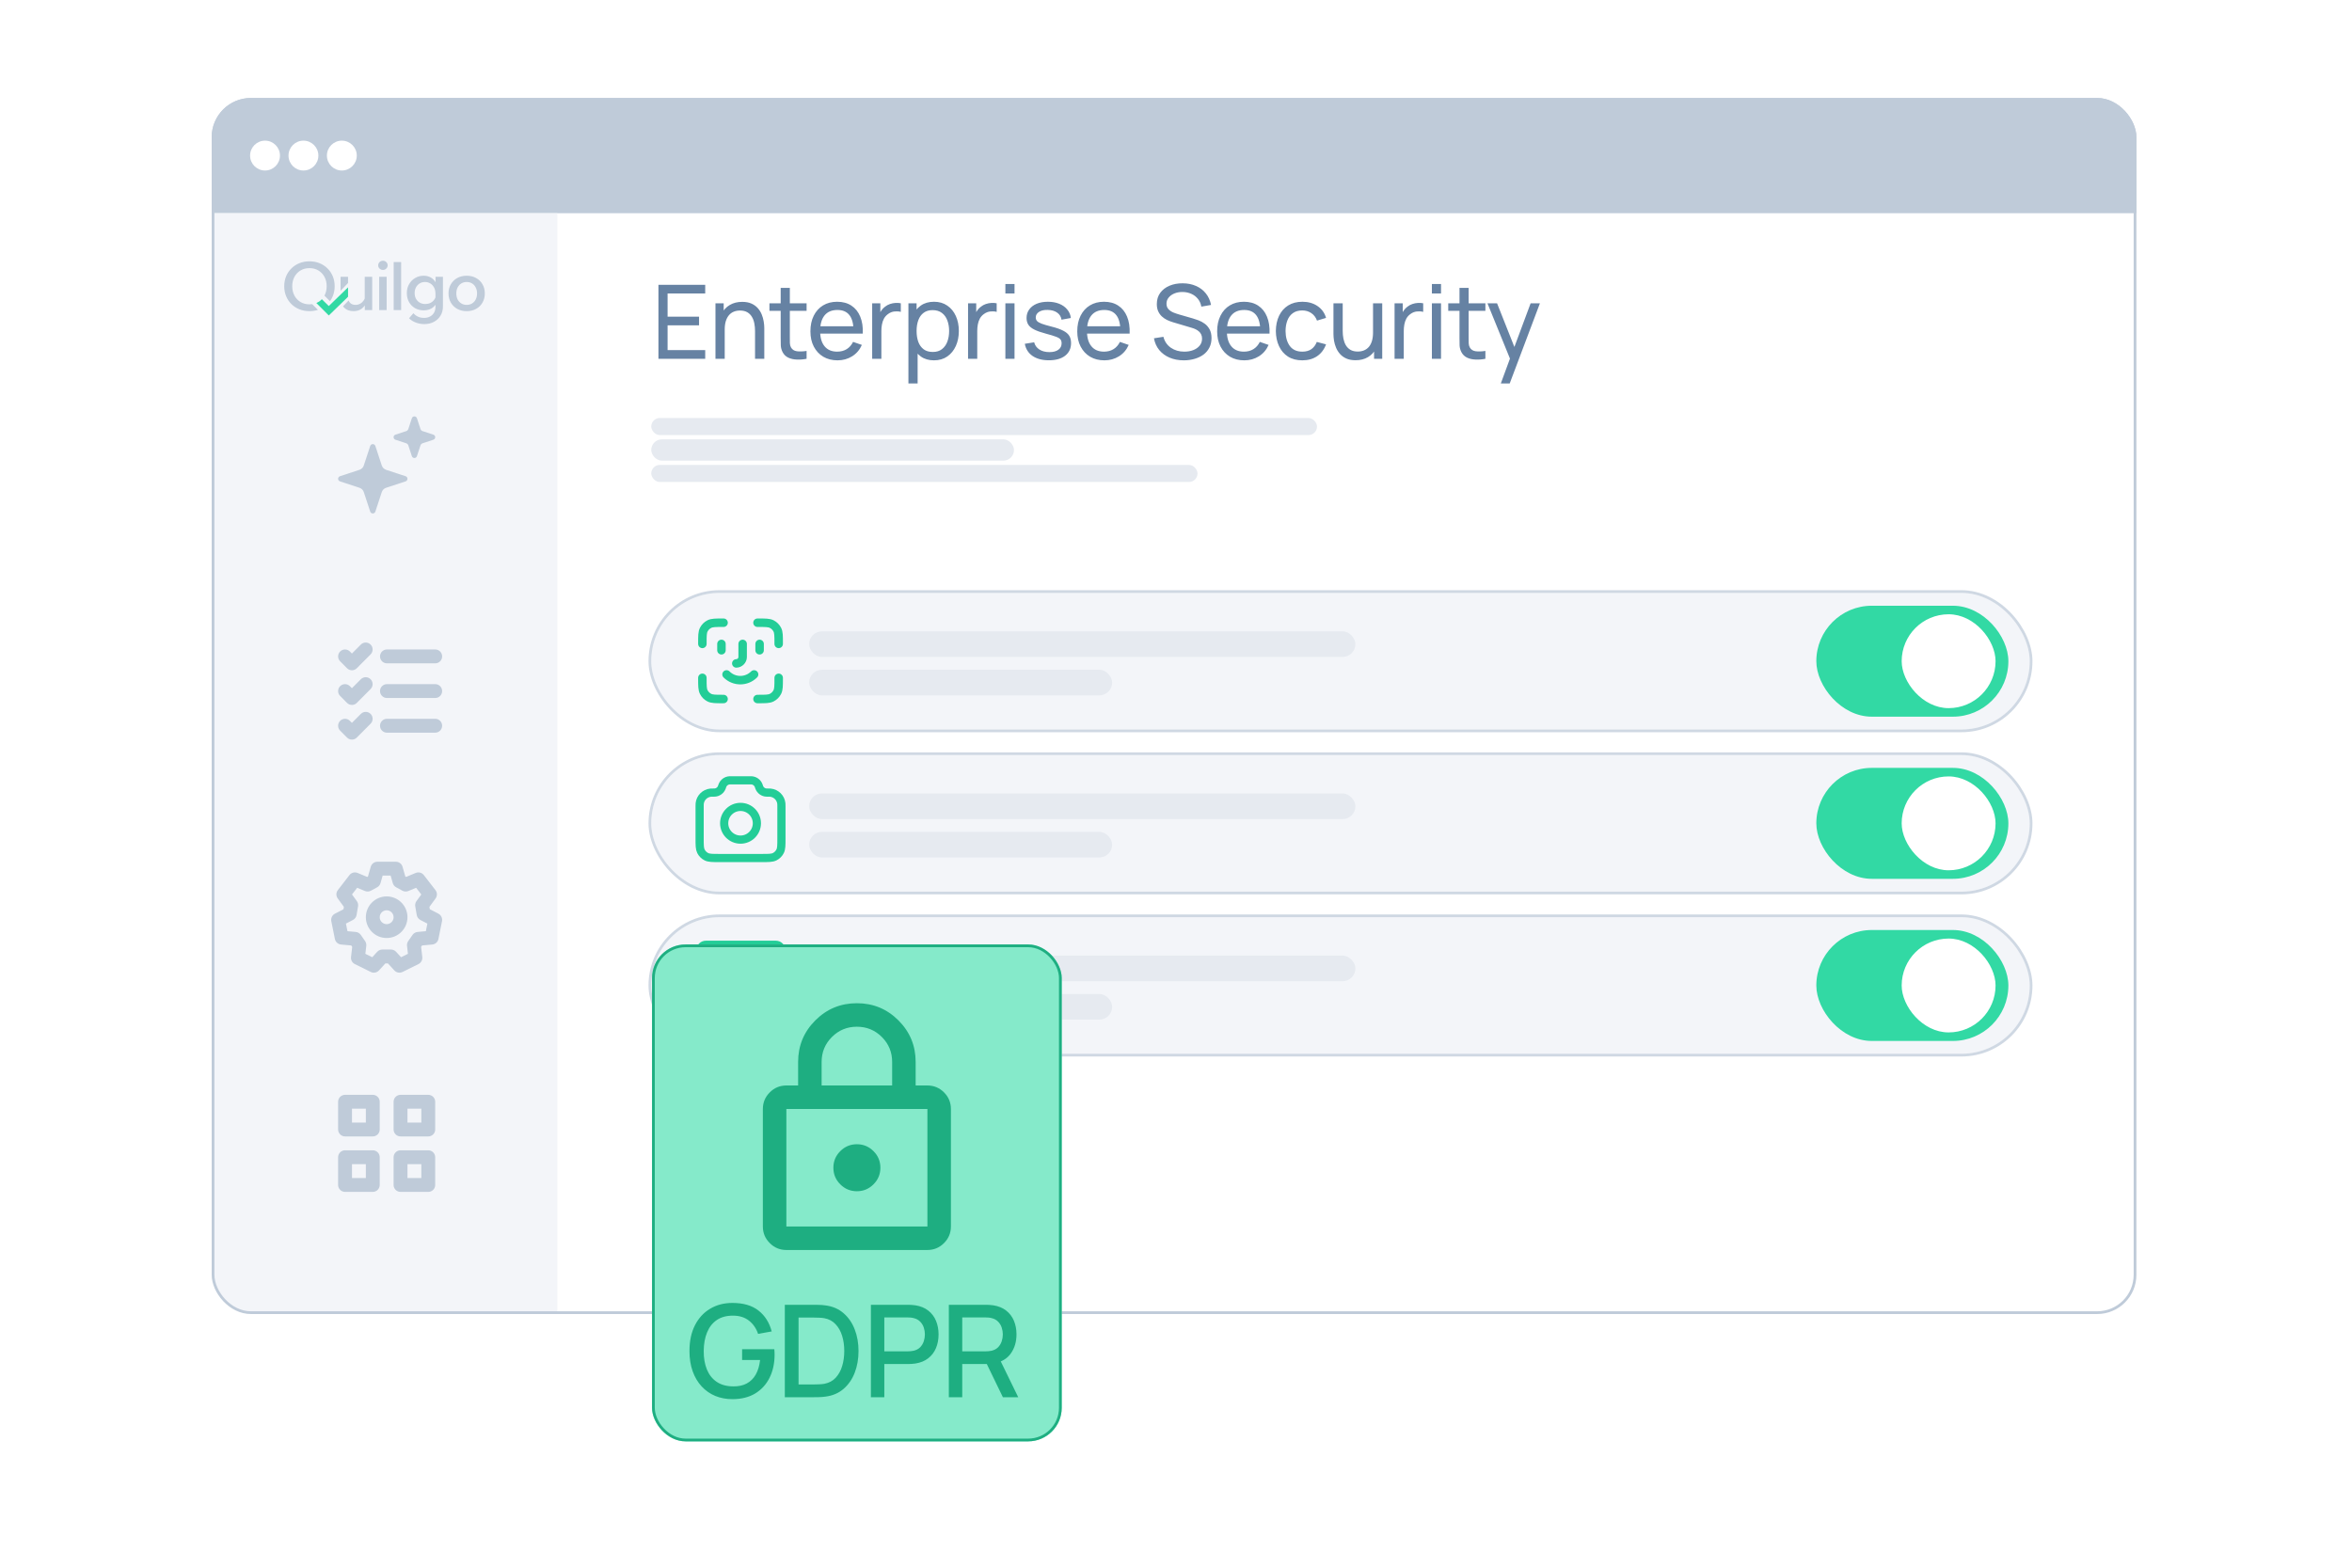 <svg width="600" height="400" viewBox="0 0 600 400" fill="none" xmlns="http://www.w3.org/2000/svg">
<g clip-path="url(#clip0_789_716)">
<g clip-path="url(#clip1_789_716)">
<rect x="54" y="43.508" width="491" height="291.769" fill="white"/>
<rect x="54" y="25" width="491" height="29.395" fill="#BFCBD9"/>
<path d="M54 54.395H142.184V335.277H64.887C58.874 335.277 54 330.403 54 324.39V54.395Z" fill="#F3F5F9"/>
<path d="M106.36 106.712C106.155 106.088 105.273 106.088 105.067 106.712L104.164 109.459C104.079 109.715 103.878 109.917 103.622 110.001L100.874 110.905C100.25 111.11 100.25 111.992 100.874 112.197L103.622 113.101C103.878 113.185 104.079 113.387 104.164 113.643L105.067 116.39C105.273 117.014 106.155 117.014 106.36 116.39L107.264 113.643C107.348 113.387 107.549 113.185 107.806 113.101L110.553 112.197C111.177 111.992 111.177 111.11 110.553 110.905L107.806 110.001C107.549 109.917 107.348 109.715 107.264 109.459L106.36 106.712Z" fill="#BFCBD9"/>
<path d="M95.756 113.795C95.547 113.162 94.651 113.162 94.442 113.795L92.806 118.771C92.635 119.293 92.226 119.701 91.704 119.873L86.729 121.509C86.095 121.718 86.095 122.614 86.729 122.822L91.704 124.459C92.226 124.63 92.635 125.039 92.806 125.56L94.442 130.536C94.651 131.17 95.547 131.17 95.756 130.536L97.392 125.56C97.564 125.039 97.972 124.63 98.493 124.459L103.469 122.822C104.103 122.614 104.103 121.718 103.469 121.509L98.493 119.873C97.972 119.701 97.564 119.293 97.392 118.771L95.756 113.795Z" fill="#BFCBD9"/>
<g clip-path="url(#clip2_789_716)">
<path d="M94.542 164.463C93.854 163.772 92.739 163.772 92.052 164.463L89.775 166.75L89.259 166.232C88.572 165.541 87.457 165.541 86.769 166.232C86.082 166.923 86.082 168.043 86.769 168.734L88.53 170.503C89.218 171.194 90.333 171.194 91.02 170.503L94.542 166.964C95.23 166.274 95.23 165.153 94.542 164.463Z" fill="#BFCBD9"/>
<path d="M94.542 173.308C93.854 172.617 92.739 172.617 92.052 173.308L89.775 175.595L89.259 175.077C88.572 174.386 87.457 174.386 86.769 175.077C86.082 175.768 86.082 176.888 86.769 177.579L88.53 179.348C89.218 180.039 90.333 180.039 91.02 179.348L94.542 175.81C95.23 175.119 95.23 173.999 94.542 173.308Z" fill="#BFCBD9"/>
<path d="M92.052 182.154C92.739 181.463 93.854 181.463 94.542 182.154C95.23 182.845 95.23 183.965 94.542 184.656L91.02 188.194C90.333 188.885 89.218 188.885 88.53 188.194L86.769 186.425C86.082 185.734 86.082 184.614 86.769 183.923C87.457 183.232 88.572 183.232 89.259 183.923L89.775 184.441L92.052 182.154Z" fill="#BFCBD9"/>
<path d="M98.704 165.713C97.731 165.713 96.943 166.506 96.943 167.483C96.943 168.46 97.731 169.252 98.704 169.252H111.029C112.002 169.252 112.79 168.46 112.79 167.483C112.79 166.506 112.002 165.713 111.029 165.713H98.704Z" fill="#BFCBD9"/>
<path d="M98.704 174.559C97.731 174.559 96.943 175.351 96.943 176.328C96.943 177.305 97.731 178.097 98.704 178.097H111.029C112.002 178.097 112.79 177.305 112.79 176.328C112.79 175.351 112.002 174.559 111.029 174.559H98.704Z" fill="#BFCBD9"/>
<path d="M96.943 185.174C96.943 184.197 97.731 183.405 98.704 183.405H111.029C112.002 183.405 112.79 184.197 112.79 185.174C112.79 186.151 112.002 186.943 111.029 186.943H98.704C97.731 186.943 96.943 186.151 96.943 185.174Z" fill="#BFCBD9"/>
</g>
<g clip-path="url(#clip3_789_716)">
<path fill-rule="evenodd" clip-rule="evenodd" d="M103.945 234.029C103.945 236.96 101.569 239.336 98.638 239.336C95.706 239.336 93.33 236.96 93.33 234.029C93.33 231.098 95.706 228.722 98.638 228.722C101.569 228.722 103.945 231.098 103.945 234.029ZM100.407 234.029C100.407 235.006 99.615 235.798 98.638 235.798C97.66 235.798 96.868 235.006 96.868 234.029C96.868 233.052 97.66 232.26 98.638 232.26C99.615 232.26 100.407 233.052 100.407 234.029Z" fill="#BFCBD9"/>
<path fill-rule="evenodd" clip-rule="evenodd" d="M96.279 219.876C95.489 219.876 94.794 220.4 94.578 221.16L93.871 223.642L93.672 223.75L91.225 222.732C90.487 222.426 89.635 222.651 89.146 223.283L86.184 227.111C85.703 227.734 85.69 228.6 86.155 229.236L87.727 231.391L87.623 231.996L85.438 233.13C84.739 233.493 84.364 234.276 84.519 235.049L85.43 239.583C85.584 240.35 86.223 240.924 87.001 240.997L89.601 241.237L89.848 241.591L89.546 244.198C89.46 244.94 89.85 245.657 90.519 245.988L94.584 247.999C95.29 248.348 96.141 248.188 96.673 247.607L98.313 245.816H98.959L100.599 247.607C101.131 248.188 101.982 248.348 102.688 247.999L106.753 245.988C107.422 245.657 107.812 244.94 107.726 244.198L107.424 241.593L107.672 241.237L110.274 240.997C111.052 240.924 111.691 240.35 111.845 239.583L112.756 235.049C112.911 234.275 112.535 233.492 111.835 233.129L109.649 231.997L109.545 231.394L111.118 229.239C111.582 228.603 111.57 227.737 111.088 227.114L108.123 223.283C107.634 222.651 106.782 222.426 106.045 222.732L103.598 223.75L103.399 223.642L102.692 221.16C102.475 220.4 101.78 219.876 100.99 219.876H96.279ZM97.07 225.325L97.614 223.414H99.655L100.199 225.325C100.33 225.782 100.638 226.167 101.055 226.394L102.649 227.262C103.119 227.518 103.68 227.547 104.174 227.342L106.153 226.519L107.476 228.228L106.246 229.913C105.964 230.3 105.85 230.784 105.931 231.256L106.31 233.463C106.404 234.009 106.748 234.48 107.241 234.735L109.024 235.659L108.636 237.595L106.529 237.79C106.011 237.837 105.54 238.111 105.242 238.538L104.139 240.116C103.891 240.47 103.782 240.903 103.832 241.333L104.068 243.369L102.311 244.238L101.043 242.852C100.707 242.486 100.234 242.278 99.738 242.278H97.534C97.038 242.278 96.565 242.486 96.23 242.852L94.961 244.238L93.204 243.369L93.44 241.333C93.49 240.904 93.381 240.472 93.134 240.118L92.034 238.539C91.736 238.112 91.265 237.838 90.746 237.79L88.639 237.595L88.25 235.657L90.034 234.731C90.525 234.476 90.868 234.006 90.962 233.46L91.341 231.253C91.422 230.781 91.308 230.297 91.026 229.91L89.796 228.225L91.116 226.519L93.095 227.342C93.589 227.547 94.15 227.518 94.62 227.262L96.215 226.394C96.632 226.167 96.94 225.782 97.07 225.325Z" fill="#BFCBD9"/>
</g>
<path fill-rule="evenodd" clip-rule="evenodd" d="M86.253 281.117C86.253 280.14 87.046 279.348 88.022 279.348H95.099C96.076 279.348 96.868 280.14 96.868 281.117V288.193C96.868 289.17 96.076 289.962 95.099 289.962H88.022C87.046 289.962 86.253 289.17 86.253 288.193V281.117ZM89.792 286.424V282.886H93.33V286.424H89.792Z" fill="#BFCBD9"/>
<path fill-rule="evenodd" clip-rule="evenodd" d="M100.406 281.117C100.406 280.14 101.198 279.348 102.176 279.348H109.252C110.229 279.348 111.021 280.14 111.021 281.117V288.193C111.021 289.17 110.229 289.962 109.252 289.962H102.176C101.198 289.962 100.406 289.17 100.406 288.193V281.117ZM103.945 286.424V282.886H107.483V286.424H103.945Z" fill="#BFCBD9"/>
<path fill-rule="evenodd" clip-rule="evenodd" d="M88.022 293.501C87.046 293.501 86.253 294.293 86.253 295.27V302.346C86.253 303.323 87.046 304.115 88.022 304.115H95.099C96.076 304.115 96.868 303.323 96.868 302.346V295.27C96.868 294.293 96.076 293.501 95.099 293.501H88.022ZM89.792 297.039V300.577H93.33V297.039H89.792Z" fill="#BFCBD9"/>
<path fill-rule="evenodd" clip-rule="evenodd" d="M100.406 295.27C100.406 294.293 101.198 293.501 102.176 293.501H109.252C110.229 293.501 111.021 294.293 111.021 295.27V302.346C111.021 303.323 110.229 304.115 109.252 304.115H102.176C101.198 304.115 100.406 303.323 100.406 302.346V295.27ZM103.945 300.577V297.039H107.483V300.577H103.945Z" fill="#BFCBD9"/>
<g clip-path="url(#clip4_789_716)">
<path d="M108.06 70.353C108.661 70.353 109.2 70.466 109.677 70.693C110.165 70.92 110.567 71.25 110.885 71.681C110.966 71.787 111.04 71.899 111.106 72.017V70.625H112.995V78.183C112.995 79.079 112.791 79.862 112.383 80.531C111.974 81.212 111.412 81.74 110.697 82.114C109.994 82.5 109.183 82.693 108.264 82.693C107.458 82.693 106.715 82.556 106.034 82.284C105.353 82.023 104.791 81.66 104.349 81.195L105.455 79.919C105.784 80.293 106.17 80.583 106.612 80.787C107.066 81.003 107.589 81.11 108.179 81.11C108.768 81.11 109.279 80.991 109.71 80.753C110.152 80.515 110.493 80.185 110.731 79.766C110.97 79.346 111.089 78.846 111.089 78.268V77.755C110.818 78.148 110.462 78.473 110.017 78.728C109.472 79.034 108.831 79.186 108.094 79.186C107.288 79.186 106.556 79.006 105.897 78.643C105.251 78.268 104.734 77.751 104.349 77.093C103.974 76.424 103.787 75.658 103.787 74.796C103.787 73.922 103.98 73.156 104.366 72.498C104.752 71.829 105.268 71.306 105.915 70.932C106.562 70.546 107.277 70.353 108.06 70.353ZM78.941 66.677C79.872 66.677 80.729 66.836 81.512 67.153C82.295 67.471 82.975 67.919 83.554 68.498C84.132 69.065 84.581 69.734 84.898 70.506C85.216 71.278 85.375 72.118 85.375 73.025C85.375 73.933 85.216 74.779 84.898 75.561C84.707 76.026 84.468 76.455 84.182 76.85L82.766 75.434C82.767 75.431 82.77 75.428 82.772 75.425C83.146 74.721 83.333 73.922 83.333 73.025C83.333 72.129 83.146 71.335 82.772 70.643C82.397 69.951 81.881 69.406 81.223 69.009C80.564 68.612 79.804 68.413 78.941 68.413C78.091 68.413 77.331 68.612 76.661 69.009C76.003 69.406 75.487 69.95 75.112 70.643C74.738 71.335 74.55 72.129 74.55 73.025C74.55 73.922 74.738 74.721 75.112 75.425C75.487 76.117 76.003 76.662 76.661 77.06C77.331 77.457 78.091 77.655 78.941 77.655C79.183 77.655 79.418 77.638 79.644 77.606L81.1 79.062C80.431 79.28 79.712 79.391 78.941 79.391C78.011 79.391 77.154 79.232 76.371 78.914C75.588 78.596 74.908 78.154 74.329 77.587C73.75 77.008 73.302 76.333 72.984 75.561C72.667 74.779 72.508 73.933 72.508 73.025C72.508 72.118 72.667 71.278 72.984 70.506C73.302 69.734 73.751 69.065 74.329 68.498C74.908 67.919 75.588 67.471 76.371 67.153C77.154 66.836 78.011 66.677 78.941 66.677ZM94.947 79.119H93.058V77.92C92.786 78.345 92.429 78.688 91.985 78.948C91.475 79.243 90.874 79.391 90.182 79.391C89.183 79.391 88.383 79.091 87.781 78.489C87.679 78.387 87.587 78.277 87.502 78.159L88.939 76.667C89.023 76.899 89.141 77.098 89.296 77.264C89.636 77.615 90.102 77.791 90.691 77.791C91.111 77.791 91.498 77.695 91.85 77.502C92.213 77.309 92.513 77.042 92.751 76.702C92.873 76.528 92.97 76.339 93.041 76.138V70.625H94.947V79.119ZM119.047 70.353C119.954 70.353 120.754 70.546 121.446 70.932C122.15 71.317 122.695 71.85 123.081 72.531C123.478 73.212 123.677 73.99 123.677 74.863C123.677 75.748 123.478 76.531 123.081 77.212C122.695 77.893 122.15 78.427 121.446 78.812C120.754 79.198 119.954 79.391 119.047 79.391C118.15 79.391 117.35 79.198 116.646 78.812C115.954 78.427 115.41 77.893 115.013 77.212C114.616 76.531 114.417 75.748 114.417 74.863C114.417 73.99 114.616 73.212 115.013 72.531C115.41 71.851 115.955 71.317 116.646 70.932C117.35 70.546 118.15 70.353 119.047 70.353ZM98.637 79.119H96.731V70.625H98.637V79.119ZM102.335 79.119H100.429V66.864H102.335V79.119ZM119.047 71.953C118.525 71.953 118.065 72.078 117.668 72.327C117.271 72.577 116.958 72.924 116.731 73.366C116.516 73.797 116.408 74.296 116.408 74.863C116.408 75.442 116.516 75.953 116.731 76.395C116.958 76.827 117.271 77.167 117.668 77.417C118.065 77.667 118.525 77.791 119.047 77.791C119.58 77.791 120.045 77.666 120.442 77.417C120.839 77.167 121.146 76.827 121.361 76.395C121.588 75.953 121.702 75.442 121.702 74.863C121.702 74.296 121.588 73.797 121.361 73.366C121.146 72.924 120.84 72.577 120.442 72.327C120.045 72.078 119.58 71.953 119.047 71.953ZM108.417 71.953C107.895 71.953 107.435 72.078 107.038 72.327C106.641 72.577 106.329 72.917 106.102 73.349C105.886 73.768 105.778 74.245 105.778 74.778C105.778 75.323 105.892 75.806 106.119 76.226C106.346 76.645 106.664 76.974 107.072 77.212C107.481 77.45 107.957 77.569 108.502 77.569C108.967 77.569 109.393 77.479 109.778 77.298C110.175 77.105 110.499 76.838 110.749 76.497C110.895 76.307 111.007 76.101 111.089 75.879V75C111.089 74.331 110.964 73.775 110.715 73.332C110.465 72.878 110.141 72.537 109.744 72.311C109.347 72.072 108.905 71.953 108.417 71.953ZM88.785 72.216L86.879 74.195V70.625H88.785V72.216ZM97.684 66.523C98.024 66.523 98.307 66.637 98.534 66.864C98.772 67.091 98.892 67.369 98.892 67.698C98.891 68.027 98.772 68.305 98.534 68.532C98.307 68.759 98.024 68.872 97.684 68.872C97.355 68.872 97.07 68.759 96.832 68.532C96.594 68.305 96.475 68.033 96.475 67.715C96.475 67.375 96.594 67.091 96.832 66.864C97.07 66.637 97.355 66.523 97.684 66.523Z" fill="#BFCBD9"/>
<path fill-rule="evenodd" clip-rule="evenodd" d="M88.786 75.725L83.877 80.493L80.701 77.314C80.701 77.314 81.188 77.098 81.466 76.906C81.737 76.717 82.103 76.348 82.103 76.348L83.877 78.086L88.786 73.324V75.725Z" fill="#32D9A4"/>
</g>
<circle cx="67.609" cy="39.697" r="3.81" fill="white"/>
<circle cx="77.408" cy="39.697" r="3.81" fill="white"/>
<circle cx="87.205" cy="39.697" r="3.81" fill="white"/>
<path d="M167.97 91.547V72.666H179.902V74.882H170.304V80.795H178.329V83.011H170.304V89.331H179.902V91.547H167.97ZM192.613 91.547V84.453C192.613 83.78 192.552 83.133 192.429 82.513C192.316 81.892 192.11 81.337 191.813 80.848C191.525 80.349 191.131 79.956 190.633 79.668C190.143 79.379 189.523 79.235 188.771 79.235C188.185 79.235 187.652 79.335 187.171 79.536C186.699 79.729 186.293 80.026 185.952 80.428C185.611 80.83 185.344 81.337 185.152 81.949C184.969 82.552 184.877 83.264 184.877 84.086L183.343 83.614C183.343 82.242 183.587 81.066 184.077 80.087C184.575 79.099 185.27 78.343 186.162 77.819C187.062 77.285 188.12 77.019 189.335 77.019C190.253 77.019 191.035 77.163 191.682 77.452C192.329 77.74 192.866 78.125 193.295 78.605C193.723 79.078 194.059 79.611 194.304 80.205C194.549 80.791 194.719 81.389 194.816 82.001C194.92 82.605 194.973 83.177 194.973 83.719V91.547H192.613ZM182.517 91.547V77.386H184.615V81.175H184.877V91.547H182.517ZM205.764 91.547C204.925 91.713 204.094 91.778 203.273 91.744C202.46 91.717 201.734 91.556 201.096 91.258C200.458 90.953 199.973 90.48 199.641 89.842C199.361 89.283 199.208 88.719 199.182 88.151C199.164 87.574 199.155 86.923 199.155 86.197V73.453H201.489V86.092C201.489 86.669 201.494 87.163 201.502 87.574C201.52 87.985 201.612 88.339 201.778 88.636C202.092 89.195 202.591 89.523 203.273 89.619C203.963 89.716 204.794 89.689 205.764 89.541V91.547ZM196.284 79.314V77.386H205.764V79.314H196.284ZM213.662 91.94C212.272 91.94 211.057 91.634 210.017 91.022C208.985 90.402 208.181 89.541 207.604 88.439C207.027 87.329 206.739 86.035 206.739 84.558C206.739 83.011 207.023 81.674 207.591 80.546C208.159 79.41 208.95 78.535 209.964 77.924C210.987 77.303 212.184 76.993 213.557 76.993C214.982 76.993 216.192 77.32 217.189 77.976C218.194 78.632 218.946 79.567 219.444 80.782C219.951 81.997 220.17 83.444 220.1 85.122H217.739V84.283C217.713 82.543 217.359 81.245 216.677 80.389C215.996 79.523 214.982 79.091 213.635 79.091C212.193 79.091 211.096 79.554 210.344 80.48C209.593 81.407 209.217 82.736 209.217 84.466C209.217 86.136 209.593 87.43 210.344 88.348C211.096 89.265 212.167 89.724 213.557 89.724C214.492 89.724 215.305 89.51 215.996 89.082C216.686 88.653 217.228 88.037 217.621 87.233L219.864 88.007C219.313 89.257 218.483 90.227 217.372 90.918C216.271 91.599 215.034 91.94 213.662 91.94ZM208.43 85.122V83.247H218.893V85.122H208.43ZM222.494 91.547V77.386H224.579V80.808L224.238 80.362C224.404 79.925 224.619 79.523 224.881 79.156C225.152 78.789 225.453 78.487 225.785 78.251C226.153 77.954 226.568 77.727 227.031 77.57C227.494 77.412 227.966 77.32 228.447 77.294C228.928 77.259 229.378 77.29 229.798 77.386V79.576C229.308 79.445 228.771 79.41 228.185 79.471C227.599 79.532 227.057 79.746 226.559 80.113C226.105 80.437 225.751 80.83 225.497 81.293C225.252 81.757 225.082 82.259 224.986 82.801C224.89 83.335 224.841 83.881 224.841 84.44V91.547H222.494ZM238.256 91.94C236.927 91.94 235.809 91.612 234.899 90.957C233.99 90.293 233.3 89.397 232.828 88.269C232.365 87.132 232.133 85.861 232.133 84.453C232.133 83.028 232.365 81.752 232.828 80.625C233.3 79.497 233.99 78.61 234.899 77.963C235.817 77.316 236.941 76.993 238.269 76.993C239.58 76.993 240.708 77.32 241.652 77.976C242.605 78.623 243.335 79.51 243.842 80.638C244.349 81.765 244.602 83.037 244.602 84.453C244.602 85.869 244.349 87.141 243.842 88.269C243.335 89.397 242.605 90.293 241.652 90.957C240.708 91.612 239.576 91.94 238.256 91.94ZM231.74 97.841V77.386H233.824V87.81H234.087V97.841H231.74ZM237.968 89.803C238.903 89.803 239.677 89.567 240.288 89.095C240.9 88.623 241.359 87.985 241.665 87.181C241.971 86.368 242.124 85.459 242.124 84.453C242.124 83.457 241.971 82.556 241.665 81.752C241.368 80.948 240.905 80.31 240.275 79.838C239.655 79.366 238.864 79.13 237.902 79.13C236.984 79.13 236.224 79.357 235.621 79.812C235.017 80.257 234.567 80.882 234.27 81.687C233.973 82.482 233.824 83.404 233.824 84.453C233.824 85.485 233.969 86.407 234.257 87.22C234.554 88.024 235.009 88.658 235.621 89.121C236.233 89.576 237.015 89.803 237.968 89.803ZM246.952 91.547V77.386H249.037V80.808L248.696 80.362C248.862 79.925 249.076 79.523 249.339 79.156C249.61 78.789 249.911 78.487 250.243 78.251C250.61 77.954 251.026 77.727 251.489 77.57C251.952 77.412 252.424 77.32 252.905 77.294C253.386 77.259 253.836 77.29 254.256 77.386V79.576C253.766 79.445 253.228 79.41 252.643 79.471C252.057 79.532 251.515 79.746 251.017 80.113C250.562 80.437 250.208 80.83 249.955 81.293C249.71 81.757 249.54 82.259 249.443 82.801C249.347 83.335 249.299 83.881 249.299 84.44V91.547H246.952ZM256.473 74.882V72.469H258.807V74.882H256.473ZM256.473 91.547V77.386H258.807V91.547H256.473ZM267.566 91.927C265.879 91.927 264.493 91.56 263.409 90.826C262.334 90.083 261.674 89.047 261.43 87.718L263.816 87.338C264.008 88.107 264.45 88.719 265.14 89.174C265.831 89.619 266.687 89.842 267.71 89.842C268.68 89.842 269.441 89.641 269.992 89.239C270.542 88.837 270.818 88.291 270.818 87.6C270.818 87.198 270.726 86.875 270.542 86.63C270.359 86.376 269.979 86.14 269.402 85.922C268.833 85.703 267.972 85.441 266.819 85.135C265.569 84.803 264.585 84.458 263.868 84.099C263.152 83.741 262.64 83.326 262.334 82.854C262.028 82.382 261.875 81.809 261.875 81.136C261.875 80.306 262.103 79.58 262.557 78.96C263.012 78.33 263.645 77.845 264.458 77.504C265.28 77.163 266.233 76.993 267.317 76.993C268.392 76.993 269.354 77.163 270.201 77.504C271.049 77.845 271.731 78.33 272.247 78.96C272.771 79.58 273.082 80.306 273.178 81.136L270.791 81.569C270.678 80.808 270.311 80.21 269.69 79.772C269.078 79.335 268.287 79.104 267.317 79.078C266.399 79.043 265.652 79.204 265.075 79.563C264.506 79.921 264.222 80.406 264.222 81.018C264.222 81.359 264.327 81.652 264.537 81.897C264.756 82.141 265.153 82.373 265.73 82.591C266.316 82.81 267.164 83.059 268.274 83.339C269.524 83.653 270.507 83.999 271.224 84.375C271.95 84.742 272.465 85.179 272.771 85.686C273.077 86.184 273.23 86.8 273.23 87.535C273.23 88.898 272.728 89.973 271.722 90.76C270.717 91.538 269.332 91.927 267.566 91.927ZM281.734 91.94C280.344 91.94 279.129 91.634 278.089 91.022C277.057 90.402 276.253 89.541 275.676 88.439C275.099 87.329 274.811 86.035 274.811 84.558C274.811 83.011 275.095 81.674 275.663 80.546C276.231 79.41 277.022 78.535 278.036 77.924C279.059 77.303 280.257 76.993 281.629 76.993C283.054 76.993 284.265 77.32 285.261 77.976C286.266 78.632 287.018 79.567 287.516 80.782C288.023 81.997 288.242 83.444 288.172 85.122H285.812V84.283C285.786 82.543 285.431 81.245 284.75 80.389C284.068 79.523 283.054 79.091 281.708 79.091C280.265 79.091 279.168 79.554 278.417 80.48C277.665 81.407 277.289 82.736 277.289 84.466C277.289 86.136 277.665 87.43 278.417 88.348C279.168 89.265 280.239 89.724 281.629 89.724C282.564 89.724 283.377 89.51 284.068 89.082C284.758 88.653 285.3 88.037 285.694 87.233L287.936 88.007C287.385 89.257 286.555 90.227 285.445 90.918C284.343 91.599 283.106 91.94 281.734 91.94ZM276.502 85.122V83.247H286.966V85.122H276.502ZM301.992 91.94C300.655 91.94 299.449 91.713 298.373 91.258C297.307 90.804 296.424 90.157 295.725 89.318C295.034 88.47 294.584 87.469 294.374 86.315L296.787 85.935C297.093 87.124 297.726 88.055 298.688 88.728C299.658 89.392 300.799 89.724 302.11 89.724C302.958 89.724 303.723 89.593 304.405 89.331C305.095 89.06 305.642 88.675 306.044 88.177C306.446 87.679 306.647 87.089 306.647 86.407C306.647 85.987 306.573 85.629 306.424 85.332C306.284 85.026 306.088 84.768 305.834 84.558C305.589 84.34 305.31 84.156 304.995 84.007C304.68 83.859 304.352 83.737 304.011 83.64L299.199 82.211C298.675 82.054 298.168 81.857 297.678 81.621C297.189 81.376 296.752 81.075 296.367 80.716C295.983 80.349 295.677 79.912 295.449 79.405C295.222 78.889 295.108 78.282 295.108 77.583C295.108 76.464 295.397 75.511 295.974 74.724C296.56 73.929 297.351 73.321 298.347 72.902C299.344 72.482 300.467 72.277 301.717 72.285C302.984 72.294 304.116 72.522 305.113 72.967C306.118 73.404 306.949 74.034 307.604 74.855C308.268 75.677 308.714 76.66 308.942 77.806L306.463 78.238C306.332 77.469 306.039 76.809 305.585 76.258C305.139 75.699 304.58 75.271 303.907 74.973C303.233 74.668 302.495 74.51 301.691 74.501C300.921 74.493 300.226 74.615 299.606 74.868C298.985 75.122 298.491 75.476 298.124 75.931C297.757 76.376 297.574 76.892 297.574 77.478C297.574 78.055 297.74 78.522 298.072 78.881C298.404 79.23 298.81 79.51 299.291 79.72C299.781 79.921 300.257 80.087 300.72 80.218L304.313 81.254C304.724 81.368 305.196 81.525 305.729 81.726C306.271 81.927 306.796 82.211 307.303 82.578C307.81 82.937 308.229 83.418 308.561 84.021C308.893 84.615 309.06 85.367 309.06 86.276C309.06 87.185 308.876 87.994 308.509 88.702C308.15 89.41 307.648 90.004 307.001 90.485C306.354 90.957 305.602 91.315 304.746 91.56C303.889 91.814 302.971 91.94 301.992 91.94ZM317.422 91.94C316.032 91.94 314.817 91.634 313.777 91.022C312.745 90.402 311.941 89.541 311.364 88.439C310.787 87.329 310.499 86.035 310.499 84.558C310.499 83.011 310.783 81.674 311.351 80.546C311.919 79.41 312.71 78.535 313.724 77.924C314.747 77.303 315.945 76.993 317.317 76.993C318.742 76.993 319.952 77.32 320.949 77.976C321.954 78.632 322.706 79.567 323.204 80.782C323.711 81.997 323.93 83.444 323.86 85.122H321.5V84.283C321.473 82.543 321.119 81.245 320.438 80.389C319.756 79.523 318.742 79.091 317.396 79.091C315.953 79.091 314.856 79.554 314.105 80.48C313.353 81.407 312.977 82.736 312.977 84.466C312.977 86.136 313.353 87.43 314.105 88.348C314.856 89.265 315.927 89.724 317.317 89.724C318.252 89.724 319.065 89.51 319.756 89.082C320.446 88.653 320.988 88.037 321.382 87.233L323.624 88.007C323.073 89.257 322.243 90.227 321.133 90.918C320.031 91.599 318.794 91.94 317.422 91.94ZM312.19 85.122V83.247H322.654V85.122H312.19ZM332.22 91.94C330.787 91.94 329.568 91.621 328.562 90.983C327.566 90.336 326.805 89.449 326.281 88.321C325.756 87.194 325.485 85.909 325.468 84.466C325.485 82.989 325.761 81.691 326.294 80.572C326.836 79.445 327.609 78.566 328.615 77.937C329.62 77.307 330.831 76.993 332.247 76.993C333.741 76.993 335.026 77.36 336.102 78.094C337.186 78.828 337.911 79.834 338.278 81.11L335.97 81.805C335.673 80.983 335.188 80.345 334.515 79.89C333.851 79.436 333.086 79.209 332.22 79.209C331.25 79.209 330.45 79.436 329.821 79.89C329.192 80.336 328.724 80.957 328.418 81.752C328.112 82.539 327.955 83.444 327.946 84.466C327.963 86.04 328.326 87.312 329.034 88.282C329.751 89.244 330.813 89.724 332.22 89.724C333.147 89.724 333.916 89.514 334.528 89.095C335.14 88.667 335.603 88.05 335.918 87.246L338.278 87.862C337.789 89.182 337.024 90.192 335.984 90.891C334.943 91.591 333.689 91.94 332.22 91.94ZM345.806 91.914C344.897 91.914 344.114 91.77 343.459 91.481C342.812 91.193 342.274 90.808 341.846 90.328C341.418 89.847 341.081 89.314 340.836 88.728C340.591 88.142 340.417 87.543 340.312 86.931C340.216 86.32 340.168 85.747 340.168 85.214V77.386H342.528V84.48C342.528 85.144 342.589 85.786 342.711 86.407C342.834 87.028 343.039 87.587 343.327 88.085C343.625 88.584 344.018 88.977 344.508 89.265C345.006 89.554 345.626 89.698 346.369 89.698C346.955 89.698 347.488 89.598 347.969 89.397C348.45 89.195 348.861 88.898 349.202 88.505C349.543 88.103 349.805 87.596 349.988 86.984C350.172 86.372 350.264 85.66 350.264 84.847L351.798 85.319C351.798 86.682 351.549 87.858 351.05 88.846C350.561 89.834 349.866 90.594 348.966 91.127C348.074 91.652 347.021 91.914 345.806 91.914ZM350.526 91.547V87.757H350.264V77.386H352.611V91.547H350.526ZM355.757 91.547V77.386H357.842V80.808L357.501 80.362C357.667 79.925 357.881 79.523 358.144 79.156C358.415 78.789 358.716 78.487 359.048 78.251C359.416 77.954 359.831 77.727 360.294 77.57C360.757 77.412 361.229 77.32 361.71 77.294C362.191 77.259 362.641 77.29 363.061 77.386V79.576C362.571 79.445 362.034 79.41 361.448 79.471C360.862 79.532 360.32 79.746 359.822 80.113C359.367 80.437 359.013 80.83 358.76 81.293C358.515 81.757 358.345 82.259 358.249 82.801C358.152 83.335 358.104 83.881 358.104 84.44V91.547H355.757ZM365.278 74.882V72.469H367.612V74.882H365.278ZM365.278 91.547V77.386H367.612V91.547H365.278ZM378.928 91.547C378.089 91.713 377.258 91.778 376.437 91.744C375.624 91.717 374.898 91.556 374.26 91.258C373.622 90.953 373.137 90.48 372.805 89.842C372.525 89.283 372.372 88.719 372.346 88.151C372.328 87.574 372.32 86.923 372.32 86.197V73.453H374.653V86.092C374.653 86.669 374.658 87.163 374.667 87.574C374.684 87.985 374.776 88.339 374.942 88.636C375.257 89.195 375.755 89.523 376.437 89.619C377.127 89.716 377.958 89.689 378.928 89.541V91.547ZM369.448 79.314V77.386H378.928V79.314H369.448ZM382.861 97.841L385.601 90.393L385.641 92.596L379.452 77.386H381.904L386.755 89.619H385.916L390.466 77.386H392.839L385.129 97.841H382.861Z" fill="#6682A3"/>
<rect x="166.135" y="106.652" width="169.836" height="4.355" rx="2.177" fill="#E6EAF0"/>
<rect x="166.135" y="112.096" width="92.539" height="5.443" rx="2.722" fill="#E6EAF0"/>
<rect x="166.135" y="118.627" width="139.353" height="4.355" rx="2.177" fill="#E6EAF0"/>
<rect x="166.135" y="151.289" width="351.647" height="34.838" rx="17.419" fill="#F3F5F9"/>
<rect x="165.785" y="150.939" width="352.347" height="35.538" rx="17.769" stroke="#BFCBD9" stroke-opacity="0.749" stroke-width="0.7"/>
<rect x="463.348" y="154.555" width="48.991" height="28.306" rx="14.153" fill="#32D9A4"/>
<rect x="485.121" y="156.732" width="23.951" height="23.951" rx="11.976" fill="white"/>
<path d="M184.585 158.889H184.369C182.552 158.889 181.643 158.889 180.949 159.242C180.339 159.553 179.842 160.05 179.531 160.66C179.178 161.354 179.178 162.263 179.178 164.08V164.296M184.585 178.355H184.369C182.552 178.355 181.643 178.355 180.949 178.001C180.339 177.69 179.842 177.194 179.531 176.583C179.178 175.889 179.178 174.981 179.178 173.164V172.947M198.644 164.296V164.08C198.644 162.263 198.644 161.354 198.29 160.66C197.979 160.05 197.483 159.553 196.872 159.242C196.178 158.889 195.27 158.889 193.453 158.889H193.236M198.644 172.947V173.164C198.644 174.981 198.644 175.889 198.29 176.583C197.979 177.194 197.483 177.69 196.872 178.001C196.178 178.355 195.27 178.355 193.453 178.355H193.236M184.044 164.296V165.918M193.777 164.296V165.918M187.829 169.271C188.694 169.271 189.451 168.514 189.451 167.648V164.296M192.371 172.082C190.425 174.029 187.289 174.029 185.342 172.082" stroke="#23CD97" stroke-width="2.163" stroke-linecap="round" stroke-linejoin="round"/>
<rect x="206.416" y="161.088" width="139.353" height="6.532" rx="3.266" fill="#E6EAF0"/>
<rect x="206.416" y="170.887" width="77.297" height="6.532" rx="3.266" fill="#E6EAF0"/>
<rect x="166.135" y="192.66" width="351.647" height="34.838" rx="17.419" fill="#F3F5F9"/>
<rect x="165.785" y="192.31" width="352.347" height="35.538" rx="17.769" stroke="#BFCBD9" stroke-opacity="0.749" stroke-width="0.7"/>
<rect x="463.348" y="195.926" width="48.991" height="28.306" rx="14.153" fill="#32D9A4"/>
<rect x="485.121" y="198.104" width="23.951" height="23.951" rx="11.976" fill="white"/>
<path d="M178.477 205.756C178.477 205.39 178.477 205.207 178.492 205.053C178.639 203.569 179.814 202.394 181.298 202.247C181.452 202.232 181.645 202.232 182.03 202.232C182.179 202.232 182.253 202.232 182.316 202.228C183.121 202.179 183.825 201.672 184.126 200.924C184.149 200.865 184.171 200.799 184.215 200.667C184.259 200.535 184.281 200.469 184.305 200.41C184.606 199.662 185.31 199.155 186.115 199.106C186.178 199.102 186.247 199.102 186.387 199.102H191.434C191.573 199.102 191.643 199.102 191.706 199.106C192.51 199.155 193.215 199.662 193.516 200.41C193.539 200.469 193.561 200.535 193.605 200.667C193.649 200.799 193.671 200.865 193.695 200.924C193.996 201.672 194.7 202.179 195.505 202.228C195.568 202.232 195.642 202.232 195.79 202.232C196.176 202.232 196.368 202.232 196.522 202.247C198.007 202.394 199.181 203.569 199.328 205.053C199.344 205.207 199.344 205.39 199.344 205.756V213.917C199.344 215.67 199.344 216.547 199.002 217.216C198.702 217.805 198.224 218.284 197.635 218.584C196.965 218.925 196.089 218.925 194.336 218.925H183.485C181.732 218.925 180.856 218.925 180.186 218.584C179.597 218.284 179.118 217.805 178.818 217.216C178.477 216.547 178.477 215.67 178.477 213.917V205.756Z" stroke="#23CD97" stroke-width="2.087" stroke-linecap="round" stroke-linejoin="round"/>
<path d="M188.91 214.23C191.215 214.23 193.084 212.362 193.084 210.057C193.084 207.752 191.215 205.884 188.91 205.884C186.605 205.884 184.737 207.752 184.737 210.057C184.737 212.362 186.605 214.23 188.91 214.23Z" stroke="#23CD97" stroke-width="2.087" stroke-linecap="round" stroke-linejoin="round"/>
<rect x="206.416" y="202.457" width="139.353" height="6.532" rx="3.266" fill="#E6EAF0"/>
<rect x="206.416" y="212.256" width="77.297" height="6.532" rx="3.266" fill="#E6EAF0"/>
<rect x="166.135" y="234.029" width="351.647" height="34.838" rx="17.419" fill="#F3F5F9"/>
<rect x="165.785" y="233.679" width="352.347" height="35.538" rx="17.769" stroke="#BFCBD9" stroke-opacity="0.749" stroke-width="0.7"/>
<rect x="463.348" y="237.295" width="48.991" height="28.306" rx="14.153" fill="#32D9A4"/>
<rect x="485.121" y="239.473" width="23.951" height="23.951" rx="11.976" fill="white"/>
<rect x="206.416" y="243.828" width="139.353" height="6.532" rx="3.266" fill="#E6EAF0"/>
<rect x="206.416" y="253.625" width="77.297" height="6.532" rx="3.266" fill="#E6EAF0"/>
<path d="M182.647 257.8H185.187V248.909H182.647V257.8ZM187.728 257.8H190.268V245.098H187.728V257.8ZM192.808 257.8H195.348V252.719H192.808V257.8ZM180.107 262.88C179.408 262.88 178.81 262.631 178.313 262.134C177.815 261.636 177.566 261.038 177.566 260.34V242.558C177.566 241.859 177.815 241.261 178.313 240.764C178.81 240.266 179.408 240.018 180.107 240.018H197.889C198.587 240.018 199.185 240.266 199.683 240.764C200.18 241.261 200.429 241.859 200.429 242.558V260.34C200.429 261.038 200.18 261.636 199.683 262.134C199.185 262.631 198.587 262.88 197.889 262.88H180.107ZM180.107 260.34H197.889V242.558H180.107V260.34Z" fill="#23CD97"/>
</g>
<rect x="54.35" y="25.35" width="490.3" height="309.577" rx="9.65" stroke="#BFCBD9" stroke-width="0.7"/>
<g filter="url(#filter0_dddddd_789_716)">
<rect x="318" y="240" width="104.514" height="126.788" rx="8.567" fill="#85EACA"/>
<rect x="318.35" y="240.35" width="103.814" height="126.088" rx="8.217" stroke="#1EAE81" stroke-width="0.7"/>
<path d="M338.505 356.015C336.922 356.015 335.465 355.742 334.133 355.196C332.801 354.639 331.643 353.831 330.661 352.772C329.678 351.713 328.914 350.425 328.368 348.907C327.822 347.389 327.549 345.664 327.549 343.732C327.549 341.188 328.013 339.004 328.941 337.181C329.869 335.347 331.157 333.938 332.806 332.956C334.455 331.962 336.354 331.466 338.505 331.466C341.278 331.466 343.489 332.11 345.138 333.398C346.798 334.686 347.928 336.466 348.528 338.737L345.056 339.359C344.576 337.951 343.801 336.826 342.731 335.986C341.661 335.145 340.318 334.719 338.702 334.708C337.031 334.697 335.639 335.068 334.526 335.822C333.423 336.575 332.593 337.634 332.036 338.999C331.48 340.353 331.196 341.93 331.185 343.732C331.174 345.533 331.447 347.111 332.004 348.465C332.56 349.808 333.396 350.856 334.509 351.609C335.634 352.363 337.031 352.745 338.702 352.756C340.045 352.778 341.197 352.532 342.157 352.019C343.129 351.495 343.899 350.73 344.467 349.726C345.034 348.721 345.4 347.488 345.564 346.025H340.978V343.273H349.2C349.221 343.47 349.238 343.732 349.249 344.059C349.26 344.376 349.265 344.578 349.265 344.665C349.265 346.849 348.845 348.798 348.004 350.512C347.163 352.226 345.94 353.575 344.336 354.557C342.731 355.529 340.787 356.015 338.505 356.015ZM351.874 355.523V331.94H359.26C359.479 331.94 359.882 331.946 360.472 331.957C361.073 331.968 361.646 332.011 362.192 332.088C364.037 332.317 365.587 332.978 366.843 334.069C368.109 335.161 369.065 336.548 369.709 338.229C370.353 339.9 370.675 341.734 370.675 343.732C370.675 345.741 370.353 347.586 369.709 349.267C369.065 350.938 368.109 352.319 366.843 353.411C365.587 354.492 364.037 355.147 362.192 355.376C361.646 355.452 361.073 355.496 360.472 355.507C359.882 355.518 359.479 355.523 359.26 355.523H351.874ZM355.379 352.264H359.26C359.631 352.264 360.074 352.253 360.587 352.232C361.1 352.21 361.553 352.166 361.946 352.101C363.147 351.871 364.119 351.353 364.861 350.545C365.614 349.726 366.166 348.721 366.515 347.531C366.865 346.341 367.039 345.075 367.039 343.732C367.039 342.345 366.859 341.062 366.499 339.883C366.139 338.693 365.582 337.7 364.828 336.903C364.086 336.095 363.125 335.582 361.946 335.363C361.553 335.287 361.094 335.243 360.57 335.232C360.057 335.21 359.62 335.199 359.26 335.199H355.379V352.264ZM373.833 355.523V331.94H383.365C383.594 331.94 383.878 331.951 384.217 331.973C384.555 331.984 384.877 332.017 385.183 332.071C386.493 332.279 387.585 332.727 388.458 333.414C389.343 334.102 390.003 334.97 390.44 336.018C390.877 337.066 391.095 338.224 391.095 339.49C391.095 340.768 390.877 341.93 390.44 342.979C390.003 344.027 389.343 344.895 388.458 345.583C387.585 346.27 386.493 346.718 385.183 346.925C384.877 346.969 384.55 347.002 384.2 347.024C383.862 347.046 383.583 347.056 383.365 347.056H377.256V355.523H373.833ZM377.256 343.814H383.234C383.452 343.814 383.692 343.803 383.954 343.781C384.227 343.759 384.484 343.721 384.724 343.666C385.423 343.503 385.985 343.202 386.411 342.766C386.837 342.318 387.143 341.805 387.328 341.226C387.514 340.648 387.607 340.069 387.607 339.49C387.607 338.912 387.514 338.338 387.328 337.771C387.143 337.192 386.837 336.684 386.411 336.248C385.985 335.8 385.423 335.494 384.724 335.331C384.484 335.265 384.227 335.221 383.954 335.199C383.692 335.178 383.452 335.167 383.234 335.167H377.256V343.814ZM393.714 355.523V331.94H403.245C403.474 331.94 403.758 331.951 404.097 331.973C404.435 331.984 404.757 332.017 405.063 332.071C406.373 332.279 407.465 332.727 408.338 333.414C409.223 334.102 409.883 334.97 410.32 336.018C410.757 337.066 410.975 338.224 410.975 339.49C410.975 341.368 410.495 342.99 409.534 344.354C408.573 345.708 407.132 346.554 405.21 346.893L403.818 347.056H397.136V355.523H393.714ZM407.503 355.523L402.852 345.926L406.308 345.042L411.417 355.523H407.503ZM397.136 343.814H403.114C403.332 343.814 403.573 343.803 403.835 343.781C404.108 343.759 404.364 343.721 404.604 343.666C405.303 343.503 405.865 343.202 406.291 342.766C406.717 342.318 407.023 341.805 407.208 341.226C407.394 340.648 407.487 340.069 407.487 339.49C407.487 338.912 407.394 338.338 407.208 337.771C407.023 337.192 406.717 336.684 406.291 336.248C405.865 335.8 405.303 335.494 404.604 335.331C404.364 335.265 404.108 335.221 403.835 335.199C403.573 335.178 403.332 335.167 403.114 335.167H397.136V343.814Z" fill="#1EAE81"/>
<path d="M352.268 317.958C350.619 317.958 349.207 317.371 348.033 316.196C346.859 315.022 346.271 313.61 346.271 311.961V281.977C346.271 280.328 346.859 278.917 348.033 277.742C349.207 276.568 350.619 275.981 352.268 275.981H355.267V269.984C355.267 265.836 356.728 262.301 359.652 259.377C362.575 256.454 366.111 254.992 370.258 254.992C374.406 254.992 377.942 256.454 380.865 259.377C383.789 262.301 385.25 265.836 385.25 269.984V275.981H388.249C389.898 275.981 391.309 276.568 392.484 277.742C393.658 278.917 394.245 280.328 394.245 281.977V311.961C394.245 313.61 393.658 315.022 392.484 316.196C391.309 317.371 389.898 317.958 388.249 317.958H352.268ZM352.268 311.961H388.249V281.977H352.268V311.961ZM370.258 302.966C371.908 302.966 373.319 302.379 374.494 301.204C375.668 300.03 376.255 298.618 376.255 296.969C376.255 295.32 375.668 293.908 374.494 292.734C373.319 291.56 371.908 290.973 370.258 290.973C368.609 290.973 367.198 291.56 366.023 292.734C364.849 293.908 364.262 295.32 364.262 296.969C364.262 298.618 364.849 300.03 366.023 301.204C367.198 302.379 368.609 302.966 370.258 302.966ZM361.263 275.981H379.253V269.984C379.253 267.485 378.379 265.362 376.63 263.612C374.881 261.863 372.757 260.989 370.258 260.989C367.76 260.989 365.636 261.863 363.887 263.612C362.138 265.362 361.263 267.485 361.263 269.984V275.981Z" fill="#1EAE81"/>
</g>
</g>
<defs>
<filter id="filter0_dddddd_789_716" x="173.001" y="160.421" width="264.515" height="286.788" filterUnits="userSpaceOnUse" color-interpolation-filters="sRGB">
<feFlood flood-opacity="0" result="BackgroundImageFix"/>
<feColorMatrix in="SourceAlpha" type="matrix" values="0 0 0 0 0 0 0 0 0 0 0 0 0 0 0 0 0 0 127 0" result="hardAlpha"/>
<feOffset dx="-1.204" dy="0.008"/>
<feGaussianBlur stdDeviation="1.574"/>
<feColorMatrix type="matrix" values="0 0 0 0 0.2 0 0 0 0 0.251 0 0 0 0 0.271 0 0 0 0.012 0"/>
<feBlend mode="normal" in2="BackgroundImageFix" result="effect1_dropShadow_789_716"/>
<feColorMatrix in="SourceAlpha" type="matrix" values="0 0 0 0 0 0 0 0 0 0 0 0 0 0 0 0 0 0 127 0" result="hardAlpha"/>
<feOffset dx="-5.296" dy="0.034"/>
<feGaussianBlur stdDeviation="3.259"/>
<feColorMatrix type="matrix" values="0 0 0 0 0.2 0 0 0 0 0.251 0 0 0 0 0.271 0 0 0 0.02 0"/>
<feBlend mode="normal" in2="effect1_dropShadow_789_716" result="effect2_dropShadow_789_716"/>
<feColorMatrix in="SourceAlpha" type="matrix" values="0 0 0 0 0 0 0 0 0 0 0 0 0 0 0 0 0 0 127 0" result="hardAlpha"/>
<feOffset dx="-13" dy="0.084"/>
<feGaussianBlur stdDeviation="6.5"/>
<feColorMatrix type="matrix" values="0 0 0 0 0.2 0 0 0 0 0.251 0 0 0 0 0.271 0 0 0 0.025 0"/>
<feBlend mode="normal" in2="effect2_dropShadow_789_716" result="effect3_dropShadow_789_716"/>
<feColorMatrix in="SourceAlpha" type="matrix" values="0 0 0 0 0 0 0 0 0 0 0 0 0 0 0 0 0 0 127 0" result="hardAlpha"/>
<feOffset dx="-25.037" dy="0.162"/>
<feGaussianBlur stdDeviation="12.741"/>
<feColorMatrix type="matrix" values="0 0 0 0 0.2 0 0 0 0 0.251 0 0 0 0 0.271 0 0 0 0.03 0"/>
<feBlend mode="normal" in2="effect3_dropShadow_789_716" result="effect4_dropShadow_789_716"/>
<feColorMatrix in="SourceAlpha" type="matrix" values="0 0 0 0 0 0 0 0 0 0 0 0 0 0 0 0 0 0 127 0" result="hardAlpha"/>
<feOffset dx="-42.129" dy="0.273"/>
<feGaussianBlur stdDeviation="23.426"/>
<feColorMatrix type="matrix" values="0 0 0 0 0.2 0 0 0 0 0.251 0 0 0 0 0.271 0 0 0 0.038 0"/>
<feBlend mode="normal" in2="effect4_dropShadow_789_716" result="effect5_dropShadow_789_716"/>
<feColorMatrix in="SourceAlpha" type="matrix" values="0 0 0 0 0 0 0 0 0 0 0 0 0 0 0 0 0 0 127 0" result="hardAlpha"/>
<feOffset dx="-64.999" dy="0.421"/>
<feGaussianBlur stdDeviation="40"/>
<feColorMatrix type="matrix" values="0 0 0 0 0.2 0 0 0 0 0.251 0 0 0 0 0.271 0 0 0 0.05 0"/>
<feBlend mode="normal" in2="effect5_dropShadow_789_716" result="effect6_dropShadow_789_716"/>
<feBlend mode="normal" in="SourceGraphic" in2="effect6_dropShadow_789_716" result="shape"/>
</filter>
<clipPath id="clip0_789_716">
<rect width="600" height="400" fill="white"/>
</clipPath>
<clipPath id="clip1_789_716">
<rect x="54" y="25" width="491" height="310.277" rx="10" fill="white"/>
</clipPath>
<clipPath id="clip2_789_716">
<rect width="28.306" height="28.306" fill="white" transform="translate(84.484 162.175)"/>
</clipPath>
<clipPath id="clip3_789_716">
<rect width="28.306" height="28.306" fill="white" transform="translate(84.484 219.876)"/>
</clipPath>
<clipPath id="clip4_789_716">
<rect width="51.169" height="16.478" fill="white" transform="translate(72.508 66.371)"/>
</clipPath>
</defs>
</svg>
